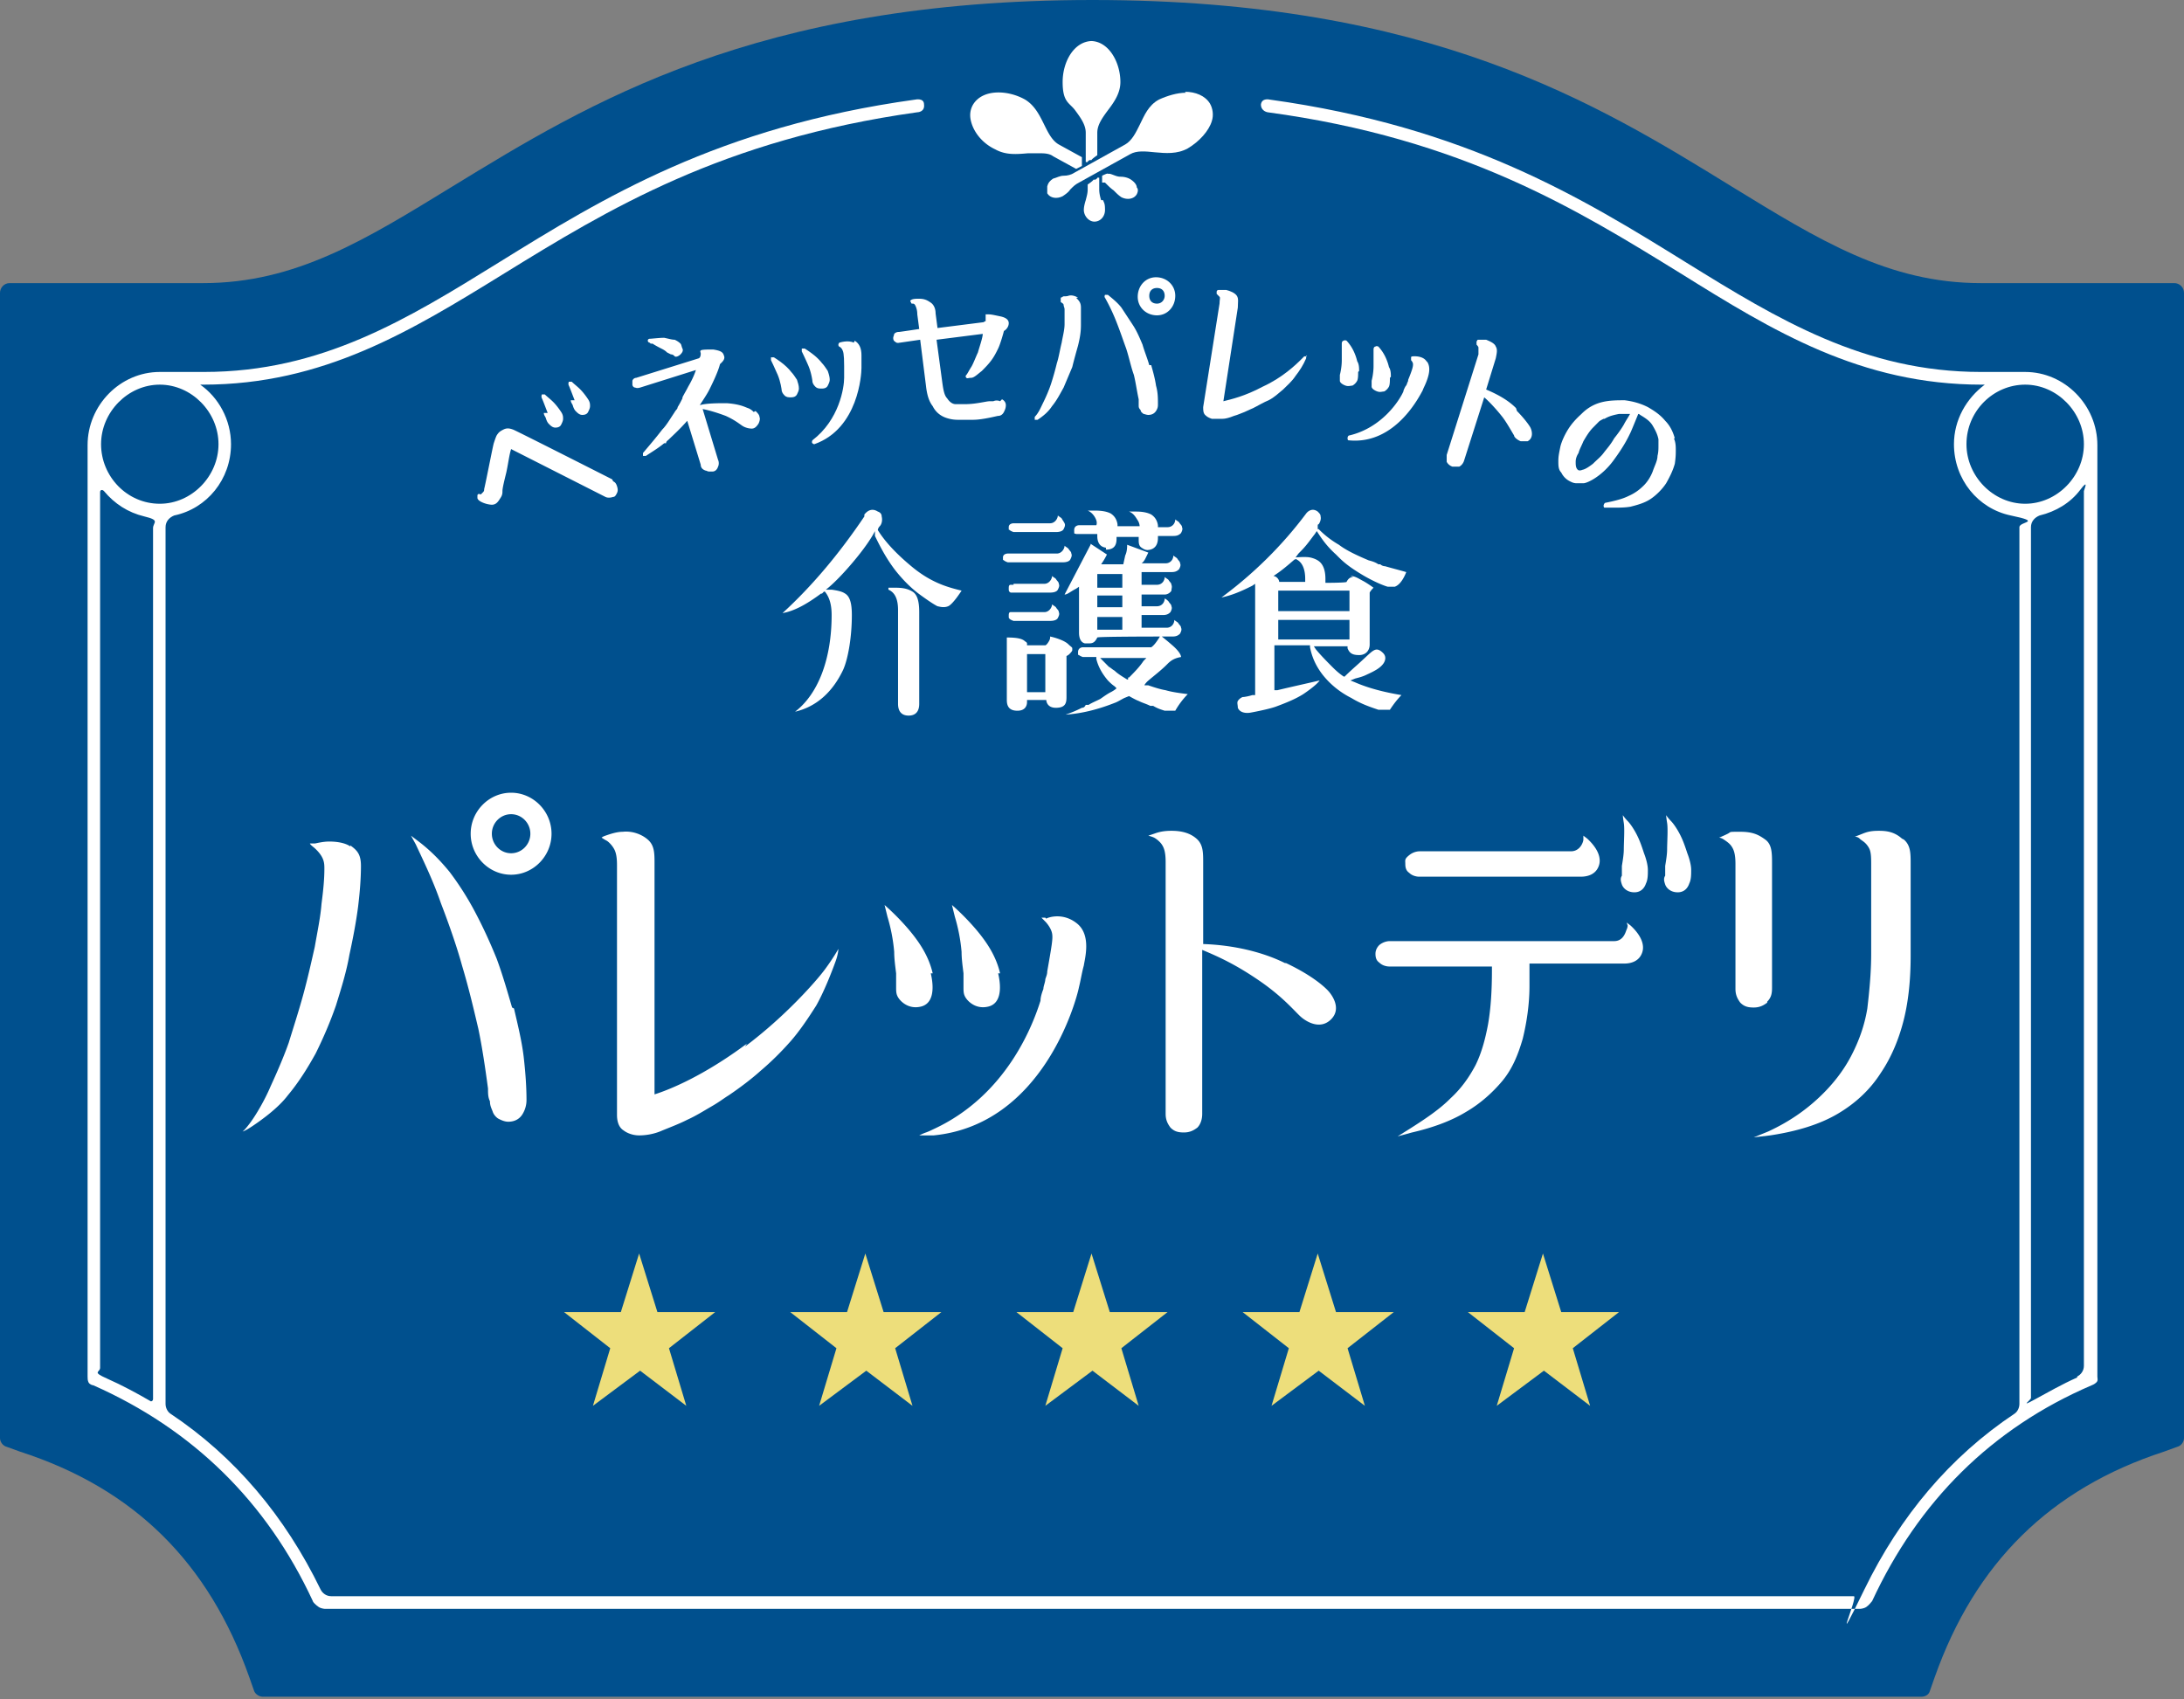 <svg width="500" height="389" fill="none" xmlns="http://www.w3.org/2000/svg"><rect width="100%" height="100%" fill="#808080" stroke="none"/><path d="M439.841 388.483H60.159c-.882 0-1.763-.67-1.984-1.341l-1.101-3.129c-9.256-26.152-26.223-43.14-52.446-51.634l-3.085-1.118C.66 331.038 0 330.144 0 329.25V67.057c0-1.118.881-2.235 2.204-2.235h44.292c21.155 0 37.021-9.835 57.074-22.13C134.641 23.695 172.984 0 250.11 0c77.127 0 115.47 23.694 146.32 42.693 20.053 12.294 35.919 22.129 57.074 22.129h44.292c1.102 0 2.204.894 2.204 2.235V329.25c0 .894-.661 1.788-1.542 2.011l-3.086 1.118c-26.002 8.494-43.19 25.482-52.446 51.634l-1.101 3.129c-.221.894-1.102 1.341-1.984 1.341z" fill="#00508E"/><path d="M150.727 300.415h13.002l-10.578 8.27 3.967 13.188-10.578-8.047-10.797 8.047 3.966-13.188-10.577-8.27h13.001l4.187-13.412 4.187 13.412h.22zm51.785 0h13.002l-10.578 8.27 3.967 13.188-10.577-8.047-10.798 8.047 3.966-13.188-10.577-8.27h13.001l4.187-13.412 4.187 13.412h.22zm51.785 0h13.001l-10.577 8.27 3.967 13.188-10.578-8.047-10.797 8.047 3.966-13.188-10.577-8.27h13.001l4.187-13.412 4.187 13.412h.22zm51.785 0h13.002l-10.578 8.27 3.967 13.188-10.578-8.047-10.797 8.047 3.966-13.188-10.577-8.27h13.001l4.187-13.412 4.187 13.412h.22zm51.565 0h13.001l-10.577 8.27 3.966 13.188-10.577-8.047-10.798 8.047 3.967-13.188-10.578-8.27h13.002l4.186-13.412 4.187 13.412h.221z" fill="#EDDE7B"/><path d="M117.233 230.676c-1.102-3.8-2.204-7.6-3.526-11.177-1.543-3.8-3.085-7.152-4.848-10.505a67.419 67.419 0 00-5.95-9.388c-2.203-2.682-4.407-4.918-7.051-6.929l-1.763-1.342 1.102 2.012c1.762 3.8 3.966 8.271 5.729 13.412 1.983 5.141 3.746 10.282 4.848 14.305 1.542 5.141 2.644 9.835 3.746 14.529.881 4.247 1.543 8.717 2.204 13.635 0 1.118 0 2.012.44 2.906 0 1.117.441 1.788.661 2.459.221.67.882 1.341 1.323 1.564.44.224 1.322.671 2.203.671 1.543 0 2.645-.671 3.306-1.788a6.182 6.182 0 00.881-3.13c0-2.906-.22-6.258-.661-10.058-.441-3.577-1.322-7.153-2.204-10.953l-.44-.223zm-37.021-36.882c-1.322-.894-3.305-1.117-4.848-1.117-1.542 0-3.085.447-3.305.447h-1.102c0 .223.882.894.882.894s1.101.894 1.762 2.012c.662 1.117.662 2.011.662 2.905 0 2.236-.22 4.694-.662 8.047-.22 2.906-.881 6.035-1.542 9.835-.661 2.906-1.543 6.929-2.644 10.953-1.102 4.023-2.425 8.047-3.306 10.953-1.102 3.129-2.644 6.705-4.187 10.058-1.322 3.129-3.305 6.482-4.627 8.27-1.323 1.789-1.763 2.012-1.763 2.012s.44 0 2.424-1.341c1.983-1.341 5.73-4.023 7.933-6.929 2.424-2.906 4.407-6.035 6.39-9.612 1.763-3.576 3.306-7.152 4.628-10.952 1.322-4.247 2.424-7.824 3.085-11.624.881-4.023 1.542-7.599 1.983-10.952.44-3.577.661-6.706.661-9.388 0-2.682-.881-3.577-2.424-4.694v.223zm90.789 45.152c-9.917 7.377-17.629 10.506-21.155 11.623v-52.751c0-2.459 0-4.247-1.543-5.588-1.542-1.341-3.746-2.012-5.729-1.788-1.543 0-3.305.67-3.966.894-.662.223-.882.447-.882.447s.661.447 1.102.67c.441.224 1.102.895 1.542 1.565.441.671.882 1.565.882 4.024v57.221c0 1.565.441 2.906 1.542 3.577.882.67 2.204 1.117 3.526 1.117 1.322 0 3.306-.223 5.289-1.117 2.203-.894 3.966-1.565 5.729-2.459 1.983-.894 3.746-2.012 5.289-2.906 1.983-1.117 3.085-2.011 4.187-2.682 2.644-1.788 5.288-3.8 7.272-5.588 2.644-2.235 4.848-4.471 6.831-6.706 1.983-2.235 3.966-5.141 5.95-8.27 1.763-3.129 3.525-7.6 4.407-10.059.661-1.788.661-2.905.661-2.905s-1.102 2.011-3.085 4.694c-1.983 2.682-9.035 10.729-18.29 17.658l.441-.671zm233.582-9.612c.882-.894 1.102-1.788 1.102-3.129v-28.387c0-2.459 0-4.471-1.542-5.588-1.543-1.118-2.865-1.789-5.73-1.789-2.864 0-1.983 0-2.864.447-.882.448-1.984.895-1.984.895s.441 0 1.102.447 1.322.894 1.763 1.564c.441.671.882 1.565.882 4.024v28.611c0 1.341.44 2.235 1.101 3.129.882.894 1.763 1.118 3.085 1.118 1.323 0 2.204-.447 3.085-1.118v-.224zm30.852-37.328c-1.763-1.564-3.526-1.788-5.289-1.788s-2.644.224-3.746.671c-1.102.447-1.763.67-1.763.67s.661 0 1.102.447c.441.448 1.102.671 1.763 1.565.661.894.881 1.565.881 4.024v20.787c0 4.471-.441 8.718-.881 12.517-.661 4.024-1.984 7.6-3.746 10.953-1.763 3.353-4.187 6.482-7.272 9.388-3.085 2.906-6.832 5.588-11.68 7.823l-3.305 1.342 3.746-.448c5.95-.894 11.239-2.458 15.425-4.917 4.187-2.459 7.493-5.588 9.917-9.388 2.424-3.576 4.187-7.823 5.288-12.294 1.102-4.47 1.543-9.388 1.543-14.529v-21.011c0-2.459 0-4.247-1.543-5.588l-.44-.224zm-59.058 3.353c-.44-1.341-.881-2.682-1.542-4.023-.661-1.342-1.543-2.683-2.204-3.353a9.877 9.877 0 01-1.101-1.341s0 .447.22 1.788 0 4.47 0 6.035c0 1.118-.22 2.459-.441 3.8v2.235c-.441.671-.22 1.341 0 2.012.221.67 1.102 1.788 2.865 1.788 1.763 0 2.424-1.341 2.644-2.012.441-.894.441-2.011.441-3.129 0-1.118-.441-2.682-.882-3.8zm9.916 0c-.44-1.341-.881-2.682-1.542-4.023-.661-1.342-1.543-2.683-2.204-3.353a9.877 9.877 0 01-1.101-1.341s0 .447.22 1.788 0 4.47 0 6.035c0 1.118-.22 2.459-.441 3.8v2.235c-.441.671-.22 1.341 0 2.012.221.67 1.102 1.788 2.865 1.788 1.763 0 2.424-1.341 2.644-2.012.441-.894.441-2.011.441-3.129 0-1.118-.441-2.682-.882-3.8zm-61.48 5.364h37.021c.661 0 3.305 0 4.187-2.458.661-1.789-.221-4.024-2.645-6.259l-.881-.671v.895c0 .447-.661 2.682-2.865 2.682h-34.597c-.22 0-1.322 0-2.424.894-1.101.894-.881 1.118-.881 2.012 0 .894.22 1.564.881 2.011.882.894 2.204.894 2.204.894zm-85.5 9.389h-.882l.882.894c.44.447 1.322 1.564 1.542 2.682.221 1.118 0 2.459-1.102 8.717 0 .671-.22 1.118-.44 1.789 0 .67-.441 1.564-.441 2.235-.441 1.117-.661 2.012-.661 2.682-1.543 4.918-7.492 21.682-24.681 29.505 0 0-.881.447-1.542.671-.661.223-1.543.67-1.543.67h3.306c24.901-2.458 32.613-30.622 33.274-33.975.441-1.788.661-3.353 1.102-4.918.22-1.564 1.763-6.929-1.542-9.611-3.306-2.682-6.832-1.341-7.052-1.118l-.22-.223zm-25.783 12.74c-.881-3.8-2.864-6.929-5.509-10.058a55.379 55.379 0 00-5.509-5.588l.661 2.682a39.61 39.61 0 011.543 8.047c0 1.564.22 3.129.441 4.917v3.13c0 1.117 0 1.788.661 2.682.661.894 2.424 2.459 5.068 1.788 2.644-.671 3.085-3.8 2.204-7.6h.44z" fill="#fff"/><path d="M228.956 222.852c-.882-3.8-2.865-6.929-5.509-10.058a55.5 55.5 0 00-5.509-5.588l.661 2.682a39.603 39.603 0 011.542 8.047c0 1.564.22 3.129.441 4.917v3.13c0 1.117 0 1.788.661 2.682.661.894 2.424 2.459 5.068 1.788 2.645-.671 3.085-3.8 2.204-7.6h.441zM372.631 211.9s0 .447-.22.894c-.221.447-.661 2.682-2.865 2.682h-51.344c-.22 0-1.322 0-2.424.894-.441.447-.882 1.118-.882 2.012 0 .894.221 1.564.882 2.011.881.895 2.204.895 2.204.895h23.578v.894c0 4.247-.22 8.494-.881 12.293-.661 3.577-1.543 6.706-2.865 9.388-1.542 2.906-3.305 5.365-5.729 7.6-2.424 2.459-5.73 4.694-9.256 6.929l-2.864 1.789 3.305-.895c4.848-1.117 9.035-2.682 12.34-4.693 3.085-1.789 5.95-4.247 8.374-7.153 2.204-2.683 3.526-5.812 4.628-9.612.881-3.576 1.542-7.823 1.542-12.07v-5.141h21.596c.661 0 3.305 0 4.187-2.459.661-1.788-.221-4.023-2.645-6.258l-.881-.671.22.671zm-78.228 8.717c-5.289-2.682-12.12-4.247-18.951-4.47v-18.552c0-2.459 0-4.247-1.543-5.589-1.542-1.341-3.526-1.788-5.729-1.788-2.204 0-3.306.447-3.967.671l-1.322.447s.882.223 1.322.447c.441.223 1.322.894 1.763 1.565.441.67.882 1.564.882 4.023v57.669c0 1.341.44 2.235 1.101 3.129.882.894 1.763 1.118 3.085 1.118 1.323 0 2.204-.447 3.086-1.118.661-.67 1.101-1.788 1.101-3.129v-37.552c3.747 1.565 7.713 3.353 13.222 7.153 5.509 3.8 8.153 7.153 9.476 8.27 1.322 1.118 4.407 2.906 6.831.447 2.424-2.459.22-5.588-.882-6.705-1.101-1.118-3.966-3.577-9.696-6.259l.221.223zM117.012 181.5c-5.068 0-9.255 4.247-9.255 9.388 0 5.142 4.187 9.388 9.255 9.388 5.068 0 9.255-4.246 9.255-9.388 0-5.141-4.187-9.388-9.255-9.388zm4.407 9.388c0 2.459-1.983 4.471-4.407 4.471s-4.407-2.012-4.407-4.471c0-2.458 1.983-4.47 4.407-4.47s4.407 2.012 4.407 4.47zm67.21-55.433h.221c1.102 1.341 1.542 3.129 1.542 5.364 0 10.059-3.085 18.106-8.373 22.129 4.847-1.117 8.594-4.47 11.018-9.611 1.101-2.459 1.983-7.376 1.983-12.518 0-2.682-.441-4.246-1.543-4.917-.661-.447-1.542-.671-3.085-.894h-1.322s2.204-1.565 6.17-6.259c3.967-4.694 5.069-7.152 5.069-7.152v1.117c1.101 2.235 2.423 4.918 4.627 7.823 1.763 2.236 3.746 4.247 5.95 5.812 1.542 1.118 2.865 2.012 3.746 2.459.22 0 1.322.447 2.424 0 1.102-.447 3.085-3.577 3.085-3.577-2.644-.67-6.611-1.564-11.238-5.364-4.628-3.8-6.832-6.706-7.933-8.494 0 0 0-.447.44-.894.441-.447.661-1.341.441-2.235 0-.447-.22-.894-.881-1.118-1.763-1.118-2.865.447-3.085.671v.447c-5.73 8.494-11.9 15.87-18.731 22.128 2.644-.447 5.509-2.011 8.814-4.47h.221l.44-.447z" fill="#fff"/><path d="M203.394 135.008c1.542.67 2.203 2.235 2.203 4.694v21.458c0 1.788.882 2.682 2.424 2.682 1.543 0 2.424-.894 2.424-2.682v-21.011c0-2.459-.441-4.024-1.542-4.694-1.102-.671-2.204-.894-3.967-.894h-1.542v.447zm54.87 20.564h-.22c-1.102-.671-2.204-1.341-2.865-2.012-.441-.223-.881-.67-1.322-.894l-1.102-1.118-.881-.894h10.577l-.661.671c-.882 1.341-1.983 2.459-3.305 3.8h-.221v.447zm-8.594-30.846l-5.95 11.399c.661 0 1.322-.67 2.645-1.341l.661-.447v10.506c0 1.341.44 2.235 1.322 2.458h1.102c.881 0 1.322-.447 1.763-1.341 0-.223 14.323-.223 14.323-.223s-.22.447-.881 1.341c-.661.894-1.102 1.118-1.102 1.118h-15.646s-1.102 0-1.102 1.117c0 1.118 0 .447.221.671.22.223.881.447.881.447h3.085v.447c.441 1.788 1.322 3.353 2.645 4.917.44.447.881.894 1.542 1.342l.441.447s-.441.447-1.322.894c-.882.447-1.763 1.117-2.424 1.564-.882.447-1.984.894-2.645 1.341h-.661c-.22.447-.44.671-.881.671a26.613 26.613 0 01-3.746 1.565c3.525-.224 7.272-1.118 11.238-2.683.661-.223 1.322-.67 2.204-1.117l1.102-.447s1.542.894 2.203 1.117c.882.447 1.763.671 2.644 1.118h.662c1.101.671 1.983.894 2.644 1.118h2.424a18.596 18.596 0 012.865-3.8c-1.763-.224-3.526-.447-5.069-.894-1.322-.224-2.644-.671-3.966-1.118h-.882c0-.224.661-.894.661-.894 1.543-1.341 3.085-2.459 4.628-4.024.881-.894 1.763-1.341 3.085-1.564 0-.447-.441-1.341-1.983-2.682-1.543-1.342-2.424-2.012-2.424-2.012h2.424c.881 0 1.322-.224 1.763-.671.22-.447.44-.894.22-1.341 0-.447-.441-.67-.661-1.117-.22-.224-.661-.448-.881-.671 0 .894-.662 1.788-1.763 1.788h-5.73v-2.906h4.848c.882 0 1.322-.223 1.763-.67.22-.447.441-.894.22-1.341 0-.447-.44-.671-.661-1.118-.22-.224-.44-.447-.881-.671 0 .895-.661 1.789-1.763 1.789h-3.526v-2.683h5.289c.661 0 1.322-.447 1.542-.894 0-.447.221-.894 0-1.341 0-.447-.44-.67-.661-1.118-.22-.223-.661-.447-.881-.67 0 .894-.661 1.788-1.763 1.788h-3.526v-2.906h6.831c.882 0 1.323-.223 1.763-.67.221-.447.441-.894.221-1.341 0-.447-.441-.671-.661-1.118-.221-.224-.661-.447-.882-.671 0 .895-.661 1.789-1.763 1.789h-5.509s.441-.224.882-1.118l.661-1.341-4.848-1.788c0 .447 0 1.564-.441 2.458l-.441 2.012h-5.068l.441-.67c.44-.671.881-1.565.881-1.565l-3.746-2.459v.224zm3.526 1.117c1.763 0 2.424-.894 2.424-2.458v-.448h5.068v.448c0 .894 0 1.564.661 2.011.661.447 1.102.671 1.983.447.882-.223 1.763-.894 1.763-2.682v-.447h3.526c.882 0 1.322-.224 1.763-.671.22-.447.441-.894.22-1.341 0-.447-.44-.67-.661-1.117-.22-.224-.661-.447-.881-.671 0 .894-.661 1.788-1.763 1.788h-2.204v-.447c-.22-1.341-.881-2.012-1.542-2.459-.882-.447-1.983-.67-3.526-.67h-1.542c1.101.447 1.542 1.341 1.983 2.012.441.67.441 1.341.441 1.341h-5.069v-.447c-.22-1.341-.881-2.012-1.542-2.459-.882-.447-1.984-.671-3.746-.671h-1.543c1.102.447 1.763 1.565 1.983 2.236.221.67 0 1.117 0 1.117h-3.966s-1.102 0-1.102 1.118c0 1.117 0 .67.441.894h4.848v.447c0 .447 0 2.459 1.983 2.682v.447zm3.746 18.329h-5.729v-2.906h5.729v2.906zm0-5.141h-5.729v-2.682h5.729v2.682zm0-4.47h-5.729v-3.13h5.729v3.13zm-26.443 11.399v14.306c0 1.564.661 2.459 2.424 2.459 1.762 0 2.203-1.118 2.203-2.012v-.447h4.407s0 1.788 2.204 1.788 2.424-1.118 2.424-2.459v-9.388s.441-.223.661-.447c.22-.223.661-.67.661-.894v-.447c0-.223-.441-.447-.881-.894-.882-.894-3.085-1.565-4.187-1.788 0 .447 0 .67-.441 1.341-.441.671-.661.671-.661.671h-4.187v-.448s0-.223-.44-.447c-.662-.67-1.984-.894-4.187-.894zm8.814 12.518h-4.187v-8.718h4.187v8.718zm-7.272-38.67s-1.102 0-1.102.894 0 .447.221.671c.22.223.881.447.881.447h9.696c.882 0 1.543-.224 1.763-.671.22-.447.441-.894.22-1.341-.22-.447-.44-.67-.661-1.117-.22-.224-.661-.448-.881-.671 0 .671-.661 1.788-1.763 1.788h-8.374zm-1.322 6.929s-1.102 0-1.102.894c0 .895 0 .448.221.671.22.224.881.447.881.447h12.561c.881 0 1.542-.223 1.762-.67.221-.448.441-.895.221-1.342 0-.447-.441-.67-.661-1.117-.221-.224-.661-.447-.882-.671 0 .671-.661 1.788-1.763 1.788h-11.238zm1.322 7.153h-.661c-.441 0-.441.447-.441.894s0 .671.441.894h9.035c.881 0 1.542-.223 1.763-.67.22-.447.441-.894.22-1.341 0-.447-.441-.671-.661-1.118-.22-.224-.661-.447-.881-.671 0 .671-.661 1.789-1.763 1.789h-7.052v.223zm0 6.259h-.661c-.441 0-.441.447-.441.894s0 .447.221.67c.22.224.881.447.881.447h8.374c.881 0 1.542-.223 1.763-.67.22-.447.441-.894.22-1.341 0-.447-.441-.671-.661-1.118-.22-.223-.661-.447-.881-.67 0 .67-.661 1.788-1.763 1.788h-7.052zm76.906 6.259H292.64v-4.471h16.307v4.471zm0-6.483H292.64v-4.694h16.307v4.694zm.881-7.823c-.881 0-1.322.671-1.542 1.118 0 .223-4.848.223-4.848.223v-.894c0-2.235-.661-3.576-1.763-4.247 0 0-.661-.447-1.763-.67-1.102-.224-3.306 0-3.306 0l.662-.894.661-.671c1.322-1.341 2.203-2.682 3.085-3.8l.44-.67.441.67c.882 1.341 1.983 2.906 3.967 4.694 1.322 1.341 2.424 2.459 5.729 4.471 3.305 2.011 5.95 2.905 6.17 2.905h1.543c1.322-.447 2.203-2.235 2.644-3.352-1.542-.448-3.305-.895-4.848-1.342a1.67 1.67 0 01-1.102-.447h-.44c-.662-.447-1.323-.67-2.204-.894-2.644-1.117-5.068-2.235-6.831-3.576a21.547 21.547 0 01-4.628-3.576h-.22v-.671c0-.224 0-.447.22-.447 0 0 .661-.894.441-1.788 0-.447-.22-.671-.661-1.118-1.543-1.118-2.645.447-2.645.447-5.509 7.376-12.119 13.859-19.391 19.223 2.203-.447 4.407-1.341 7.051-2.682l.661-.447v25.481h-.661c-.661.224-1.763.447-2.203.447 0 0-.661.224-1.102.895-.221.447 0 .894 0 1.564.661 1.565 2.865 1.118 2.865 1.118s3.746-.671 5.729-1.341c2.424-.894 4.627-1.788 6.39-2.906 1.984-1.341 3.306-2.459 3.747-3.129-2.865.67-5.95 1.341-9.696 2.235h-.661v-10.282h8.153v.447c.441 2.235 1.322 4.247 2.865 6.258 1.763 2.236 3.966 4.024 6.61 5.365 2.204 1.341 4.187 2.012 6.171 2.682h2.644c.881-1.341 1.763-2.458 2.644-3.353-3.966-.67-7.492-1.564-10.577-2.905l-1.102-.447 1.102-.447c.881-.224 1.763-.447 2.644-.895 1.983-.894 3.085-1.564 3.746-2.458 0 0 1.102-1.341 0-2.459-1.101-1.118-1.763-.894-2.424-.447s-1.983 1.788-3.746 3.353c-1.763 1.564-2.644 2.459-2.644 2.459h-.22c-1.323-.895-2.204-1.789-3.085-2.683-1.102-1.117-2.204-2.235-3.306-3.576l-.441-.671h7.713v.447c.441 1.118 1.102 1.565 2.644 1.565.221 0 1.102 0 1.763-.671.661-.67.661-1.564.661-1.788v-11.846c.221-.448.661-.895.882-1.118 0 0-1.543-1.118-2.424-1.565-.882-.447-1.763-1.117-2.865-1.117l.661.223zm-11.018 1.118h-5.95s0-.447-.44-.894c-.441-.447-.882-.447-.882-.447l.661-.447c1.322-.895 2.645-2.012 4.187-3.353h.22c0-.224.221 0 .221 0 1.322.67 1.983 2.235 1.983 4.47v.894-.223zm-51.123-97.233l-5.289-2.906c-1.543-.894-2.424-2.682-3.306-4.47-1.101-2.236-2.203-4.47-4.407-5.812-3.966-2.235-9.696-2.459-11.899 1.118-.661 1.117-.882 2.458-.441 4.023.661 2.459 2.644 4.918 5.509 6.259 2.424 1.34 4.848 1.117 7.492.894h2.645c.881 0 2.203 0 3.085.67l5.288 2.906 1.323-.67v-2.012zm4.847 5.811h.441c.661.671 1.322 1.342 1.983 1.789.661.67 1.102 1.117 1.763 1.564 1.322.671 2.865.447 3.526-.67.22-.447.441-1.118 0-1.565 0-.67-.661-1.341-1.322-1.788-.661-.447-1.543-.67-2.424-.67-.882 0-1.543-.448-2.424-.671h-.441c0-.224-1.322.447-1.322.447v1.564h.22zm-.441 4.024c-.22-.67-.44-1.565-.44-2.459v-2.682h-.441c0 .224-.441.447-.441.447h-.44c0 .224-1.323 1.118-1.323 1.118v1.117c0 .895-.22 1.565-.44 2.46-.221.67-.441 1.564-.441 2.234 0 1.342 1.102 2.683 2.424 2.683 1.322 0 2.424-1.118 2.424-2.683 0-1.564-.22-1.564-.441-2.235h-.441zM250.11 9.388c-4.186 0-6.831 4.694-6.831 9.388s1.543 4.694 2.865 6.482c1.322 1.788 2.424 3.353 2.424 5.14v6.707h.441c0-.224.44-.447.44-.447h.441c0-.224 1.322-1.118 1.322-1.118v-5.141c0-1.788 1.102-3.353 2.424-5.141 1.543-2.012 2.865-4.024 2.865-6.482 0-4.47-2.644-9.388-6.831-9.388h.44z" fill="#fff"/><path d="M271.485 21.234c-1.983 0-4.186.67-6.17 1.565-2.424 1.341-3.305 3.576-4.407 5.811-.881 1.789-1.763 3.577-3.305 4.471l-11.679 6.482c-.662.447-1.543.67-2.424.67-.882 0-1.543.448-2.424.671-.661.447-1.102.894-1.323 1.788v1.565c.662 1.118 2.204 1.341 3.526.67.661-.446 1.322-.893 1.763-1.564.661-.67 1.102-1.118 1.983-1.565l11.68-6.482c1.542-.894 3.525-.67 5.729-.447 2.424.224 5.068.447 7.492-.894 2.645-1.565 4.848-4.023 5.509-6.259.441-1.34.221-2.905-.441-4.023-1.101-1.788-3.305-2.682-5.729-2.682l.22.223z" fill="#fff"/><path d="M36.58 115.338c-7.492 0-13.442-6.259-13.442-13.635 0-7.376 6.17-13.635 13.442-13.635s13.442 6.259 13.442 13.635c0 7.376-6.17 13.635-13.442 13.635zM22.918 312.932V112.656c0-.447.44-.671.881-.224 2.424 2.906 5.51 4.918 9.255 5.812 3.747.894 1.984 1.341 1.984 2.682v199.383c0 .447-.44.67-.661.447-3.085-1.788-6.39-3.577-9.917-5.141-3.525-1.565-1.542-1.341-1.542-2.459v-.224zm227.193 55.434h175.628s.881 0 1.542-.447 1.102-1.118 1.322-1.341c10.578-22.799 27.325-39.564 50.243-49.399 0 0 .661-.223 1.101-.67.441-.447.221-.894.221-1.341V101.927c0-9.165-7.492-16.765-16.527-16.765h-10.137c-26.664 0-46.496-12.07-67.431-25.034-23.799-14.753-50.242-31.07-95.416-37.329 0 0-1.763-.447-1.983 1.118 0 1.565 1.542 1.788 1.542 1.788 44.734 6.035 70.957 22.352 94.535 36.882 21.155 13.187 41.208 25.481 68.973 25.481h.661c-4.186 3.13-7.051 8.047-7.051 13.635 0 8.047 5.509 14.753 13.001 16.317 7.493 1.565 1.984 1.341 1.984 2.682v200.724c0 .894-.441 1.788-1.102 2.236-14.765 9.835-26.223 23.469-34.377 40.234-8.153 16.764-1.322 1.564-2.424 1.564H75.805c-1.102 0-1.984-.67-2.424-1.564-8.154-16.765-19.612-30.399-34.377-40.234-.66-.448-1.101-1.342-1.101-2.236V120.702c0-1.341.88-2.235 1.983-2.682 7.492-1.564 13.001-8.27 13.001-16.317 0-5.588-2.865-10.73-7.051-13.635h.66c27.546 0 47.599-12.294 68.974-25.481 23.578-14.53 49.801-30.623 94.535-36.882 0 0 1.763 0 1.542-1.788 0-1.565-1.983-1.118-1.983-1.118-45.174 6.259-71.617 22.576-95.416 37.329-20.935 12.964-40.547 25.034-67.431 25.034H36.58c-9.034 0-16.527 7.6-16.527 16.765v213.241c0 .447 0 .894.22 1.341.22.447.882.67 1.102.67 22.698 10.059 39.665 26.6 50.243 49.399 0 .223.66.894 1.322 1.341.661.447 1.543.447 1.543.447H250.11zm200.088-266.663c0-7.6 6.17-13.635 13.442-13.635s13.442 6.259 13.442 13.635c0 7.376-6.17 13.635-13.442 13.635s-13.442-6.259-13.442-13.635zm25.341 213.688c-3.526 1.565-6.611 3.353-9.916 5.141-3.305 1.788-.661 0-.661-.447V120.702c0-1.341.881-2.235 1.983-2.682 3.746-.894 7.052-2.906 9.255-5.811 2.204-2.906.882 0 .882.223v200.277c0 1.118-.661 2.012-1.543 2.459v.223z" fill="#fff"/><path d="M299.251 81.586h-.661l-.441.447c-1.543 1.564-4.628 4.47-9.035 6.482-4.187 2.235-7.272 2.906-9.035 3.353l3.306-21.458c0-1.118.22-2.012-.221-2.683-.44-.67-1.542-1.117-2.424-1.34h-1.763s-.44 0-.44.446v.447l.661.67c.22.224 0 .671 0 1.566l-3.746 23.693c0 .67 0 1.341.44 1.788.441.447.882.67 1.543.894h2.424c.661 0 1.542-.223 2.644-.67.882-.224 1.763-.67 2.424-.894.882-.447 1.543-.67 1.983-.894 1.323-.671 2.424-1.342 3.526-1.789 1.322-.67 2.204-1.564 3.306-2.458.881-.895 1.983-1.789 2.864-3.13.882-1.117 1.763-2.459 2.424-4.023v-.67l.221.223zm-103.79-3.13c-1.322-.67-3.306 0-3.306 0s-.22.224-.22.447c0 0 0 .447.22.447 0 0 .441.224.661.671.221.447.441.894.441 3.8v2.682c0 2.235-1.102 9.612-7.272 14.306 0 0-.22.447 0 .67 0 0 .221.224.441.224 10.136-3.577 10.798-16.094 10.798-17.435v-2.906c0-1.564-.441-2.682-1.543-3.353l-.22.447zM182.46 86.95c-.441-.67-.882-1.341-1.323-1.788 0 0-.661-.894-1.763-1.788-1.101-.894-2.203-1.565-2.203-1.565h-.661v.67s.881 1.789 1.542 3.353c.661 1.565.882 3.353.882 3.353 0 .447.22.894.661 1.341.441.448.881.448 1.542.448s1.102-.224 1.323-.671c.22-.447.44-.894.44-1.341 0-.67-.22-1.341-.44-2.012z" fill="#fff"/><path d="M189.511 84.938c-.441-.67-.882-1.34-1.322-1.788 0 0-.661-.894-1.763-1.788a22.678 22.678 0 00-2.204-1.565h-.661v.67s.881 1.79 1.543 3.354c.661 1.564.881 3.353.881 3.353 0 .447.22.894.661 1.34.441.448.882.448 1.543.448.661 0 1.101-.224 1.322-.67.22-.448.441-.895.441-1.342 0-.67-.221-1.341-.441-2.012zm137.065-2.235c-.882-1.34-3.086-1.117-3.086-1.117s-.44 0-.44.223v.67s.44.448.44.895 0 .894-1.101 3.576c0 0 0 .447-.221.67 0 .224-.22.671-.44.895-.221.447-.441.894-.441 1.118-.882 2.011-4.848 8.27-12.34 10.058-.221 0-.441.224-.441.671 0 0 0 .447.22.447 10.798 1.117 16.307-10.282 16.968-11.4.22-.67.661-1.341 1.102-2.682.441-1.341.661-2.683 0-3.8l-.22-.224zm-15.425 2.236c0-.67 0-1.565-.441-2.235 0 0-.22-1.118-.881-2.46a9.459 9.459 0 00-1.543-2.234s-.441-.224-.661 0c-.22 0-.441.223-.441.67v3.8c0 1.788-.44 3.353-.44 3.353v1.34c0 .448.661.895 1.322 1.119.661.223 1.102 0 1.542 0a2.675 2.675 0 001.102-1.118c.22-.447.221-1.341.221-2.012l.22-.223z" fill="#fff"/><path d="M318.422 86.28c0-.671 0-1.565-.44-2.236 0 0-.221-1.117-.882-2.458a9.473 9.473 0 00-1.542-2.236s-.441-.223-.661 0c-.221 0-.441.224-.441.67v3.8c0 1.789-.441 3.354-.441 3.354v1.34c0 .448.661.895 1.322 1.118.661.224 1.102 0 1.543 0 .441-.223.881-.67 1.102-1.117.22-.447.22-1.341.22-2.012l.22-.224zm28.647 7.152c-1.763-1.788-4.187-3.13-6.831-4.247l2.204-7.152c.22-1.118.44-2.012 0-2.683-.221-.67-1.102-1.117-2.204-1.564h-1.763c-.22 0-.22 0-.441.447v.67s.441.447.441.67v1.566l-7.272 23.022v1.565c.22.447.661.894 1.322 1.118h1.543c.441-.224.881-.671 1.102-1.341l4.627-14.53c1.322 1.118 3.085 3.13 3.967 4.247 1.102 1.342 2.424 3.8 2.864 4.47 0 .448.882 1.119 1.543 1.342h1.543c1.322-.671 1.101-2.235.661-3.13-.221-.446-1.323-2.011-3.085-3.8l-.221-.67zm-83.957-9.834c-.441-1.565-1.102-3.13-1.543-4.694-.661-1.565-1.322-3.13-2.204-4.47l-2.644-4.024c-.881-1.118-1.983-2.012-3.085-2.906h-.661s-.22.447 0 .67a44.224 44.224 0 012.644 5.589c.882 2.235 1.543 4.246 2.204 6.035.661 2.011 1.102 4.247 1.763 6.035.44 1.788.661 3.576 1.102 5.588v1.341c0 .447 0 .67.44 1.118 0 .447.441.67.661.894.221 0 .661.223 1.102.223.661 0 1.322-.223 1.763-.894.441-.67.441-1.117.441-1.564 0-1.342 0-2.683-.441-4.247-.22-1.565-.661-3.13-1.102-4.694h-.44zm-16.307-15.424c-.661-.447-1.543-.67-2.204-.447-.661.224-1.101 0-1.322.224-.22.223-.441 0-.441.447v.67c0 .224.441.224.662.671 0 .447.22.67.22 1.118v3.353c0 1.34-.441 2.905-.661 4.246-.441 1.789-.661 3.353-1.102 4.694a65.14 65.14 0 01-1.322 4.694c-.441 1.342-1.102 2.906-1.763 4.247-.661 1.342-1.102 2.46-1.983 3.353v.67h.661c1.322-.893 2.424-1.787 3.305-3.129 1.102-1.34 1.763-2.682 2.645-4.246l1.983-4.695c.44-1.788.881-3.352 1.322-4.917.441-1.788.661-3.13.661-4.694V70.41c0-1.118-.441-1.565-1.102-2.236h.441zm17.85-4.694c-2.424 0-4.187 2.012-4.187 4.47 0 2.46 1.983 4.248 4.407 4.248s4.187-2.012 4.187-4.47c0-2.46-1.983-4.247-4.407-4.247zm1.983 4.247c0 .894-.661 1.789-1.763 1.789-1.102 0-1.763-.671-1.763-1.789 0-1.117.661-1.788 1.763-1.788 1.102 0 1.763.67 1.763 1.788zM148.964 78.68h.441c.661.447 1.543.894 1.983 1.118.441.223.882.447 1.322.894l.882.447c.441 0 .661.223.881.447.221.223.882 0 1.323-.447.44-.447.661-.894.44-1.341-.22-.447-.22-.895-.44-1.118-.441-.447-.882-.67-1.323-.894-.661 0-1.322-.224-2.424-.447-1.101 0-2.864.223-3.305.223 0 0-.441 0-.441.447 0 .224.221.448.441.448l.22.223zm23.579 15.646c-.22-.223-.661-.67-1.322-.894-.661-.223-1.763-.894-4.848-1.117-1.983 0-4.627 0-6.17.447.882-1.341 1.763-2.683 2.204-3.576.661-1.342 1.983-4.024 2.424-5.812.44-.447 1.322-1.118.881-2.012-.22-.894-1.102-1.117-2.424-1.341-1.322 0-2.644 0-2.865.224-.22.223 0 .447 0 .67 0 .224 0 .894-.44 1.118l-14.324 4.47s-.661 0-.881.67v.895c0 .223.22.67.661.67.441.224 1.102 0 1.102 0l12.781-4.023c-.441 1.341-1.102 2.682-1.763 3.8-.441.894-.882 1.564-1.322 2.459v.223c-.221.447-.661 1.341-1.102 2.012 0 .447-.441.67-.661 1.117l-.441.671c-.881 1.341-1.543 2.459-2.424 3.353-1.542 2.012-3.085 3.8-4.407 5.364v.671h.661c1.322-.894 2.865-1.788 4.187-2.906h.44c0-.447.441-.67.662-.894.661-.67 2.424-2.235 4.186-4.247l3.085 10.059c0 .67.441 1.117 1.102 1.341.221 0 .441.223.882.223h.661c.661 0 1.102-.447 1.322-1.117.22-.447.22-1.118 0-1.565l-3.526-11.623c1.322.223 3.526.894 5.289 1.565 1.983.894 3.085 1.788 3.746 2.235.661.447 1.543.67 2.204.67.661 0 1.101-.447 1.542-1.117.221-.447.441-1.118.221-1.565 0-.447-.441-.894-.882-1.341l-.441.224zm-48.039.224c0 .447.221.67.441 1.118 0 0 .221.894.661 1.34.441.448.882.895 1.543.895.661 0 1.102-.224 1.322-.67.22-.448.441-.895.441-1.342 0-.447 0-.894-.441-1.564s-1.102-1.565-1.763-2.236c-.661-.67-1.542-1.34-1.983-1.788h-.661s-.221.447 0 .894c.22.447.881 2.236 1.322 3.353h-.882zm6.17-2.906c0 .447.221.671.441 1.118 0 0 .22.894.661 1.341.441.447.882.894 1.543.894.661 0 1.102-.223 1.322-.67.22-.447.441-.894.441-1.341 0-.448 0-.895-.441-1.565-.441-.67-1.102-1.565-1.763-2.235-.661-.67-1.543-1.342-1.983-1.789h-.661s-.221.447 0 .895c.22.447.881 2.235 1.322 3.352h-.882zm9.476 18.106s-22.036-11.177-22.697-11.4c-.661-.224-1.322-.447-2.204 0-.881.447-1.102.67-1.542 1.341-.221.447-.441 1.118-.662 1.788-.22.671-1.762 8.718-2.203 10.506 0 .223 0 .447-.221.67l-.44.447c-.221.224-.221 0-.441 0s-.441 0-.441.447v.448c0 .223.221.67 1.322 1.117 1.102.447 1.984.447 1.984.447 1.102 0 1.542-.894 1.983-1.564.441-.671.441-1.118.441-1.565 0-.671.44-2.459.881-4.247.441-2.012.661-4.023 1.102-5.365l21.595 10.953c.441.224 1.102.224 1.763 0 .441 0 .661-.447.882-.894.22-.447.22-.894 0-1.565-.221-.67-.441-.894-.882-1.117l-.22-.447zm88.806-17.882c-.441-.224-1.102-.224-1.543 0h-.881c-.441 0-1.322.223-2.865.447a19.118 19.118 0 01-3.085.224h-1.763c-.881 0-1.542-.671-1.983-1.342-.661-.67-.882-2.011-1.102-3.576l-1.322-9.835 10.577-1.341c0 .894-.881 3.353-1.102 4.247-.44.894-1.101 2.682-1.542 3.353-.441.67-.882 1.564-1.102 1.788-.22.223-.22.447 0 .67.22.224.441 0 1.102 0s1.542-.894 2.424-1.564c.881-.894 1.542-1.565 2.203-2.46.662-.893 1.102-1.787 1.543-2.681.441-.895 1.102-3.13 1.322-4.024.441-.223 1.102-.894 1.102-1.788s-.881-1.341-1.983-1.565c-1.102-.223-1.984-.447-2.645-.447h-.661v1.566s-.22 0-.44.224l-10.578 1.34-.44-3.352c0-1.118-.441-2.012-1.102-2.459-.661-.447-1.322-.894-2.645-.894-.661 0-1.322 0-1.763.224 0 0-.44.223-.22.447.22.223 0 .447.441.447.22 0 .441 0 .661.447.22.447.441 1.117.441 2.011l.44 3.353s-4.407.67-4.627.67c-.221 0-.661 0-1.102.448 0 .223-.22.67-.22.894 0 .223 0 .67.44.894.441.447.882.224 1.102.224l4.628-.671 1.322 10.505c.22 2.012.661 3.577 1.542 4.695.662 1.34 1.763 2.235 3.085 2.682a8.123 8.123 0 002.645.447h3.526c2.203 0 5.509-.894 5.729-.894.661 0 1.102-.447 1.322-.894.221-.447.441-.894.441-1.565 0-.67-.441-1.118-.882-1.341l-.44.447zm154.473 8.494c-.44-1.565-1.101-2.906-2.203-4.023-1.102-1.342-2.424-2.236-3.967-3.13-1.763-.894-3.526-1.34-5.288-1.565-1.763 0-3.526 0-5.289.448-1.763.447-3.306 1.34-4.628 2.682-.22.223-1.542 1.341-2.644 2.906-1.102 1.564-1.983 3.576-2.204 4.694-.22 1.117-.44 2.011-.44 3.129 0 1.118 0 2.012.661 2.682a4.355 4.355 0 001.983 2.012c.441.223.881.447 1.542.447h1.543c.881 0 4.187-1.565 6.831-5.141 2.645-3.576 3.526-5.588 3.967-6.482.22-.447 1.763-4.247 1.763-4.247s.22 0 .44.223c1.102.67 2.204 1.341 2.865 2.46.661 1.117 1.102 2.01 1.322 3.128v1.342c0 .894 0 1.564-.22 2.458 0 1.118-.661 2.236-1.102 3.577-.441 1.117-1.102 2.235-1.983 3.129-.882.894-1.983 1.788-3.526 2.459-1.322.67-3.085 1.117-5.289 1.564-.22 0-.44.448-.44.671 0 0 0 .447.22.447h1.763c1.542 0 2.865 0 4.187-.223 1.763-.447 3.305-.895 4.627-1.789 1.322-.894 2.645-2.235 3.526-3.576.882-1.565 1.543-2.906 1.983-4.47.221-1.565.221-2.236.221-3.13 0-.67 0-1.788-.441-2.682h.22zm-10.136-5.812c-.441.894-1.102 1.788-1.543 2.683-.661 1.117-1.322 2.011-2.203 3.129-.882 1.565-1.763 2.459-2.424 3.353-.661.894-1.543 1.564-2.424 2.459-.882.67-1.543 1.117-2.204 1.341-.22 0-.881.447-1.322 0-.441-.447-.441-1.118-.441-1.789 0-.67.22-1.341.661-2.011.221-.894.661-1.565 1.102-2.682.661-1.118 1.322-2.236 2.204-3.13l1.322-1.341c.22-.224.661-.447 1.102-.67h.22c1.102-.671 2.204-.895 3.305-1.118h2.645v-.224z" fill="#fff"/></svg>